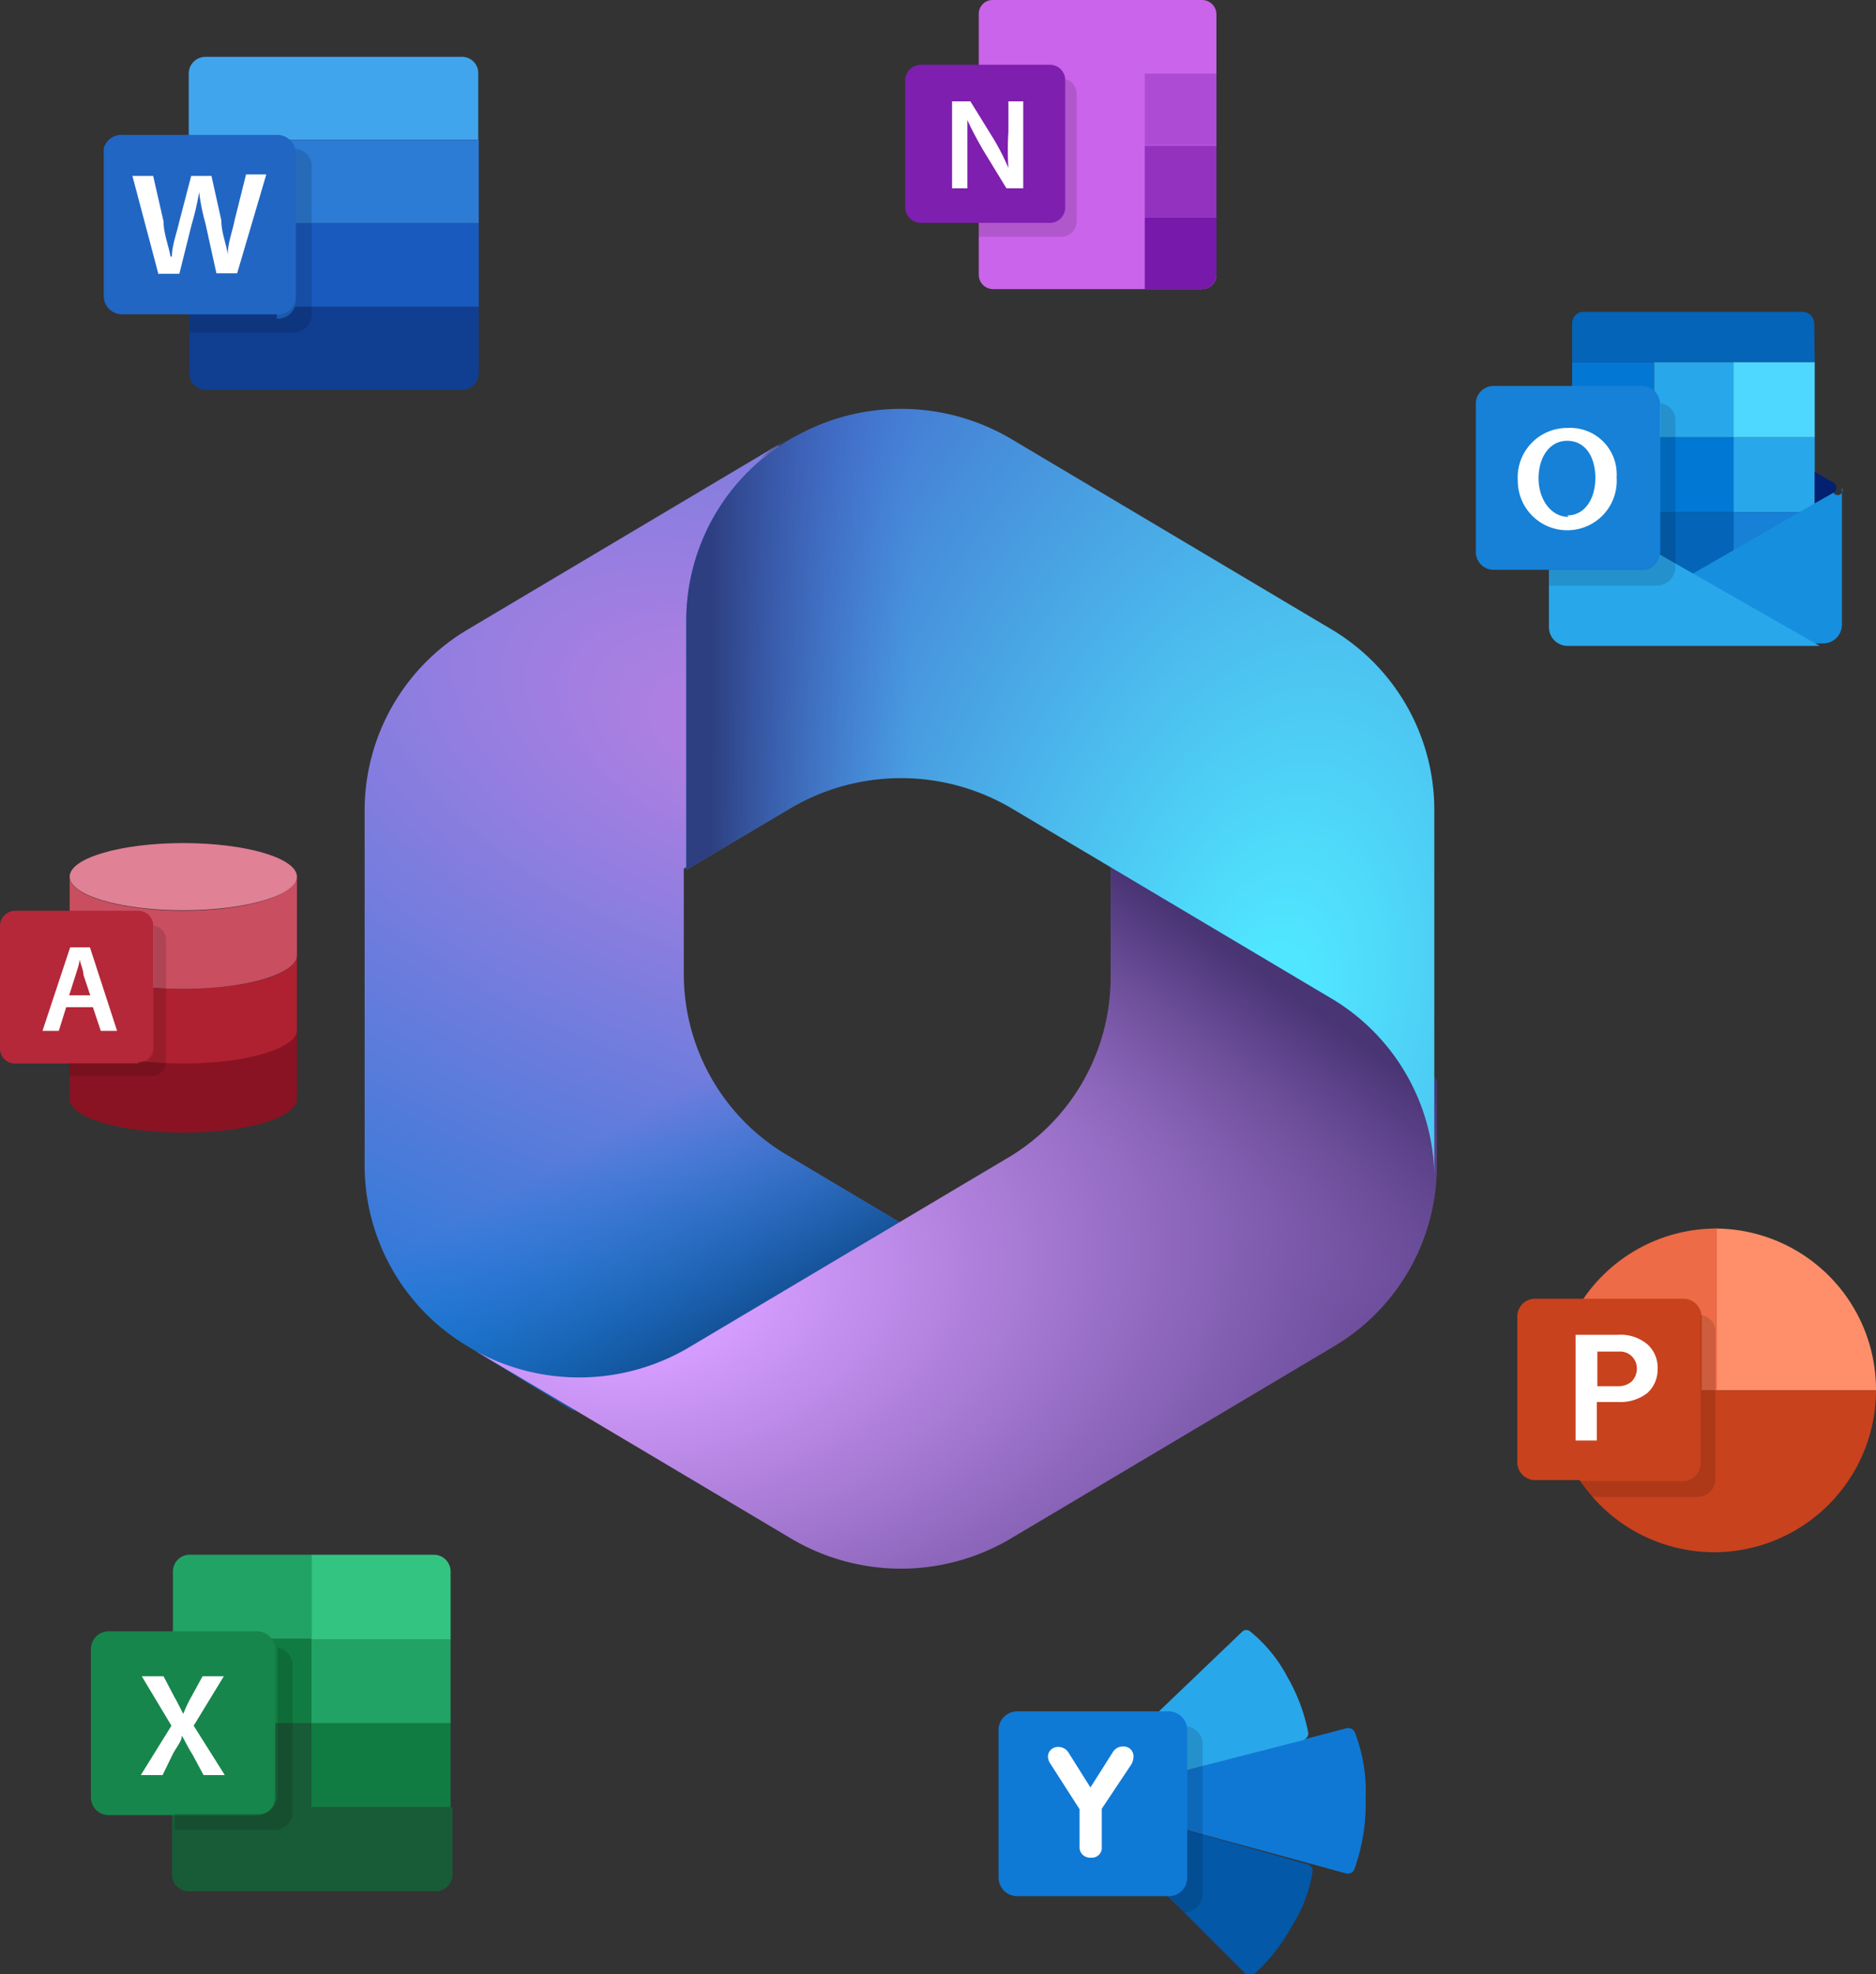 <svg id="image-2" xmlns="http://www.w3.org/2000/svg" xmlns:xlink="http://www.w3.org/1999/xlink" viewBox="0 0 37.97 39.95"><rect x="0" y="0" width="37.97" height="39.95" fill="#333333" stroke="none"/><defs><style>.cls-1{fill:url(#radial-gradient);}.cls-2{fill:url(#linear-gradient);}.cls-3{fill:url(#radial-gradient-2);}.cls-4{fill:url(#linear-gradient-2);}.cls-5{fill:url(#radial-gradient-3);}.cls-6{fill:url(#linear-gradient-3);}.cls-7{fill:url(#radial-gradient-4);}.cls-8{fill:url(#linear-gradient-4);}.cls-9{fill:#41a5ed;}.cls-10{fill:#2c7bd5;}.cls-11{fill:#195abe;}.cls-12{fill:#103e91;}.cls-13{fill:#2166c3;}.cls-14{fill:#fff;}.cls-15{fill-opacity:0.13;}.cls-16{fill:#c8421d;}.cls-17{fill:#ff8f6a;}.cls-18{fill:#ed6b47;}.cls-19{fill:#0464b8;}.cls-20{fill:#0377d4;}.cls-21{fill:#29a7eb;}.cls-22{fill:#4fd8ff;}.cls-23{fill:#1681d7;}.cls-24{fill:#0178d4;}.cls-25{fill:#042071;}.cls-26{fill:#168fde;}.cls-27{fill:#0f78d5;}.cls-28{fill:#0358a8;}.cls-29{fill:#0f79d6;}.cls-30{fill:#21a365;}.cls-31{fill:#107c41;}.cls-32{fill:#185b37;}.cls-33{fill:#33c481;}.cls-34{fill:#17864c;}.cls-35{fill:#891323;}.cls-36{fill:#af2131;}.cls-37{fill:#c94e60;}.cls-38{fill:#e08195;}.cls-39{fill:#b42839;}.cls-40{fill:#ca64ea;}.cls-41{fill:#7e1faf;}.cls-42{fill:#ae4bd5;}.cls-43{fill:#9332bf;}.cls-44{fill:#7719aa;}</style><radialGradient id="radial-gradient" cx="-277.44" cy="425.81" r="0.72" gradientTransform="matrix(-8.83, 23.19, 41.15, 15.15, -19955.06, -0.05)" gradientUnits="userSpaceOnUse"><stop offset="0.06" stop-color="#ae7fe2"/><stop offset="1" stop-color="#0078d4"/></radialGradient><linearGradient id="linear-gradient" x1="19.52" y1="18.25" x2="16.98" y2="22.64" gradientTransform="matrix(1, 0, 0, -1, 0, 46)" gradientUnits="userSpaceOnUse"><stop offset="0" stop-color="#114a8b"/><stop offset="1" stop-color="#0078d4" stop-opacity="0"/></linearGradient><radialGradient id="radial-gradient-2" cx="-277.66" cy="399.24" r="0.72" gradientTransform="matrix(23.19, -3.35, -2.25, -15.06, 7351.61, 5110.79)" gradientUnits="userSpaceOnUse"><stop offset="0.13" stop-color="#d59dff"/><stop offset="1" stop-color="#5e438f"/></radialGradient><linearGradient id="linear-gradient-2" x1="25.9" y1="24.87" x2="23.14" y2="20.92" gradientTransform="matrix(1, 0, 0, -1, 0, 46)" gradientUnits="userSpaceOnUse"><stop offset="0" stop-color="#493474"/><stop offset="1" stop-color="#8c66ba" stop-opacity="0"/></linearGradient><radialGradient id="radial-gradient-3" cx="-299.38" cy="425.95" r="0.72" gradientTransform="matrix(-18.24, -4.55, -7.79, 30.18, -2115.37, -14194.67)" gradientUnits="userSpaceOnUse"><stop offset="0.06" stop-color="#50e6ff"/><stop offset="1" stop-color="#436dcd"/></radialGradient><linearGradient id="linear-gradient-3" x1="15.89" y1="27.72" x2="19.97" y2="27.72" gradientTransform="matrix(1, 0, 0, -1, 0, 46)" gradientUnits="userSpaceOnUse"><stop offset="0" stop-color="#2d3f80"/><stop offset="1" stop-color="#436dcd" stop-opacity="0"/></linearGradient><radialGradient id="radial-gradient-4" cx="-298.19" cy="426.25" r="0" gradientTransform="matrix(-24.16, -6.13, -10.31, 40.67, -2808.42, -19132.27)" xlink:href="#radial-gradient-3"/><linearGradient id="linear-gradient-4" x1="0" y1="17" x2="0" y2="17" xlink:href="#linear-gradient-3"/></defs><path class="cls-1" d="M17.58,11.09l-.12.07a4.51,4.51,0,0,0-.55.39l.35-.25h3l.54,4L18.08,18l-2.72,1.85V22a4.26,4.26,0,0,0,2.1,3.65l2.85,1.7-6,3.46H13.11L11,29.52a4.26,4.26,0,0,1-2.1-3.65V18.68A4.26,4.26,0,0,1,11,15l6.51-3.87Z" transform="translate(-1.52 -2.27)"/><path class="cls-2" d="M17.58,11.09l-.12.07a4.51,4.51,0,0,0-.55.39l.35-.25h3l.54,4L18.08,18l-2.72,1.85V22a4.26,4.26,0,0,0,2.1,3.65l2.85,1.7-6,3.46H13.11L11,29.52a4.26,4.26,0,0,1-2.1-3.65V18.68A4.26,4.26,0,0,1,11,15l6.51-3.87Z" transform="translate(-1.52 -2.27)"/><path class="cls-3" d="M24,19.61V22A4.25,4.25,0,0,1,22,25.65l-6.51,3.87a4.37,4.37,0,0,1-4.34.09l6.36,3.78a4.36,4.36,0,0,0,4.49,0l6.51-3.87a4.25,4.25,0,0,0,2.09-3.65V24.14l-.54-.8Z" transform="translate(-1.52 -2.27)"/><path class="cls-4" d="M24,19.61V22A4.25,4.25,0,0,1,22,25.65l-6.51,3.87a4.37,4.37,0,0,1-4.34.09l6.36,3.78a4.36,4.36,0,0,0,4.49,0l6.51-3.87a4.25,4.25,0,0,0,2.09-3.65V24.14l-.54-.8Z" transform="translate(-1.52 -2.27)"/><path class="cls-5" d="M28.46,15,22,11.16a4.38,4.38,0,0,0-4.36-.07l-.13.07a4.26,4.26,0,0,0-2.1,3.65v5.06l2.1-1.24a4.41,4.41,0,0,1,4.49,0l6.51,3.87A4.26,4.26,0,0,1,30.55,26V18.68A4.25,4.25,0,0,0,28.46,15Z" transform="translate(-1.52 -2.27)"/><path class="cls-6" d="M28.46,15,22,11.16a4.38,4.38,0,0,0-4.36-.07l-.13.07a4.26,4.26,0,0,0-2.1,3.65v5.06l2.1-1.24a4.41,4.41,0,0,1,4.49,0l6.51,3.87A4.26,4.26,0,0,1,30.55,26V18.68A4.25,4.25,0,0,0,28.46,15Z" transform="translate(-1.52 -2.27)"/><path class="cls-7" d="M0,29Z" transform="translate(-1.52 -2.27)"/><path class="cls-8" d="M0,29Z" transform="translate(-1.52 -2.27)"/><path class="cls-9" d="M11.21,5.1H5.34V3.75a.34.34,0,0,1,.35-.33h5.16a.33.33,0,0,1,.35.33V5.1Z" transform="translate(-1.52 -2.27)"/><path class="cls-10" d="M5.34,5.1h5.87V6.79H5.34Z" transform="translate(-1.52 -2.27)"/><path class="cls-11" d="M5.34,6.79h5.87V8.48H5.34Z" transform="translate(-1.52 -2.27)"/><path class="cls-12" d="M10.86,10.16H5.69a.34.34,0,0,1-.34-.33V8.48h5.86V9.83a.34.34,0,0,1-.35.33Z" transform="translate(-1.52 -2.27)"/><path class="cls-13" d="M7.12,8.63H4a.37.37,0,0,1-.38-.36v-3A.37.37,0,0,1,4,5H7.12a.38.38,0,0,1,.39.36v3a.37.37,0,0,1-.39.36Z" transform="translate(-1.52 -2.27)"/><path class="cls-14" d="M4.73,7.83l-.53-2h.42l.21.92c0,.25.11.51.14.71H5c0-.22.09-.45.15-.71l.24-.92h.41L6,6.73c0,.25.1.47.13.69h0c0-.23.09-.45.14-.7l.23-.92h.41l-.59,2H5.9l-.22-1a4.53,4.53,0,0,1-.13-.64h0a5.5,5.5,0,0,1-.15.65l-.25,1H4.73Z" transform="translate(-1.52 -2.27)"/><path class="cls-15" d="M7.51,5.28v3a.38.38,0,0,1-.39.36H5.35V9h2.1a.37.37,0,0,0,.38-.36v-3A.36.36,0,0,0,7.51,5.28Z" transform="translate(-1.52 -2.27)"/><path class="cls-16" d="M36.22,33.68a3.28,3.28,0,0,0,3.27-3.28H32.94A3.28,3.28,0,0,0,36.22,33.68Z" transform="translate(-1.52 -2.27)"/><path class="cls-17" d="M36.22,27.13V30.4h3.27a3.26,3.26,0,0,0-3.27-3.27Z" transform="translate(-1.52 -2.27)"/><path class="cls-18" d="M33,30.4h3.27V27.13A3.26,3.26,0,0,0,33,30.4Z" transform="translate(-1.52 -2.27)"/><path class="cls-16" d="M35.59,32.22h-3a.36.36,0,0,1-.36-.36V28.91a.36.36,0,0,1,.36-.36h3a.37.37,0,0,1,.37.36v2.95a.37.37,0,0,1-.37.36Z" transform="translate(-1.52 -2.27)"/><path class="cls-14" d="M33.84,30.64v.78h-.43V29.28h.86a.84.84,0,0,1,.59.19.63.63,0,0,1,.21.5.64.64,0,0,1-.21.49.89.89,0,0,1-.59.18Zm0-.32h.43a.4.4,0,0,0,.28-.1.37.37,0,0,0,.1-.25.34.34,0,0,0-.37-.35h-.43v.7Z" transform="translate(-1.52 -2.27)"/><path class="cls-15" d="M35.94,28.88v3a.36.36,0,0,1-.36.36H33.5l.22.32h2.16a.36.36,0,0,0,.36-.36V29.23a.33.33,0,0,0-.3-.35Z" transform="translate(-1.52 -2.27)"/><path class="cls-19" d="M38.25,9.6H33.34V8.82a.23.23,0,0,1,.23-.24H38a.24.24,0,0,1,.24.24Z" transform="translate(-1.52 -2.27)"/><path class="cls-20" d="M33.34,9.6H35v1.52H33.34Z" transform="translate(-1.52 -2.27)"/><path class="cls-21" d="M35,9.6h1.63v1.52H35Z" transform="translate(-1.52 -2.27)"/><path class="cls-22" d="M36.61,9.6h1.64v1.52H36.61Z" transform="translate(-1.52 -2.27)"/><path class="cls-23" d="M33.34,11.12H35v1.51H33.34Z" transform="translate(-1.52 -2.27)"/><path class="cls-24" d="M35,11.12h1.63v1.51H35Z" transform="translate(-1.52 -2.27)"/><path class="cls-21" d="M36.61,11.12h1.64v1.51H36.61Z" transform="translate(-1.52 -2.27)"/><path class="cls-19" d="M35,12.63h1.63v1.51H35Z" transform="translate(-1.52 -2.27)"/><path class="cls-23" d="M36.61,12.63h1.64v1.51H36.61Z" transform="translate(-1.52 -2.27)"/><path class="cls-25" d="M38.63,12.24l-.38.22v-.64l.37.21A.12.12,0,0,1,38.63,12.24Z" transform="translate(-1.52 -2.27)"/><path class="cls-26" d="M38.63,12.24l0,0,0,0-.3.17h0l-5,2.88h5.08a.38.38,0,0,0,.39-.39V12.14A.09.09,0,0,1,38.63,12.24Z" transform="translate(-1.52 -2.27)"/><path class="cls-21" d="M38.35,15.34H33.26a.38.38,0,0,1-.39-.39V12.21Z" transform="translate(-1.52 -2.27)"/><path class="cls-23" d="M34.75,13.8h-3a.36.36,0,0,1-.36-.36v-3a.36.36,0,0,1,.36-.36h3a.37.37,0,0,1,.37.36v3a.36.36,0,0,1-.37.36Z" transform="translate(-1.52 -2.27)"/><path class="cls-14" d="M33.24,13a1,1,0,0,1-1-1,1,1,0,0,1,1-1.07.94.94,0,0,1,1,1A1,1,0,0,1,33.24,13Zm0-.3c.36,0,.57-.34.57-.76s-.2-.75-.57-.75-.58.35-.58.76S32.9,12.73,33.27,12.73Z" transform="translate(-1.52 -2.27)"/><path class="cls-15" d="M35.13,10.43v3a.37.37,0,0,1-.37.36H32.87v.33h2.19a.38.38,0,0,0,.37-.37v-3A.35.35,0,0,0,35.13,10.43Z" transform="translate(-1.52 -2.27)"/><path class="cls-27" d="M28.77,40.18l-3.23-.88V38.09l3.24-.85a.15.15,0,0,1,.16.08,3.32,3.32,0,0,1,.22,1.35,3.92,3.92,0,0,1-.23,1.43.14.14,0,0,1-.16.08Z" transform="translate(-1.52 -2.27)"/><path class="cls-21" d="M27.94,37.47l-2.83.73-.53-.92,2.09-2a.12.12,0,0,1,.15,0,2.94,2.94,0,0,1,.76.93A3.6,3.6,0,0,1,28,37.34a.13.13,0,0,1-.09.13Z" transform="translate(-1.52 -2.27)"/><path class="cls-28" d="M26.71,42.19l-2.07-2.07.53-.92L28,40a.14.14,0,0,1,.09.12,2.87,2.87,0,0,1-.42,1.12,3.69,3.69,0,0,1-.79,1A.13.13,0,0,1,26.71,42.19Z" transform="translate(-1.52 -2.27)"/><path class="cls-29" d="M25.18,40.64H22.1a.38.38,0,0,1-.37-.37v-3a.38.38,0,0,1,.37-.37h3.08a.38.38,0,0,1,.37.37v3a.37.37,0,0,1-.37.37Z" transform="translate(-1.52 -2.27)"/><path class="cls-14" d="M24.25,37.61a.24.24,0,0,0-.21.12l-.45.71-.44-.7a.24.24,0,0,0-.21-.12.2.2,0,0,0-.21.19.27.27,0,0,0,.05.15l.59.92v.76a.21.21,0,0,0,.23.22.2.2,0,0,0,.22-.22v-.77L24.4,38a.31.31,0,0,0,.06-.16A.2.2,0,0,0,24.25,37.61Z" transform="translate(-1.52 -2.27)"/><path class="cls-15" d="M25.55,37.2v3.06a.38.38,0,0,1-.37.38l.31.33a.38.38,0,0,0,.37-.38v-3A.37.37,0,0,0,25.55,37.2Z" transform="translate(-1.52 -2.27)"/><path class="cls-30" d="M7.82,35.43h2.82v1.71H7.82Z" transform="translate(-1.52 -2.27)"/><path class="cls-31" d="M7.82,37.14h2.82v1.7H7.82ZM5,35.43H7.82v1.71H5Z" transform="translate(-1.52 -2.27)"/><path class="cls-32" d="M7.82,38.84v-1.7H5v3.07a.34.34,0,0,0,.34.33h5a.34.34,0,0,0,.34-.33V38.84Z" transform="translate(-1.52 -2.27)"/><path class="cls-33" d="M10.3,33.73H7.82v1.71h2.82V34.07A.34.34,0,0,0,10.3,33.73Z" transform="translate(-1.52 -2.27)"/><path class="cls-30" d="M7.82,33.73H5.35a.34.34,0,0,0-.33.34v1.36H7.83v-1.7Z" transform="translate(-1.52 -2.27)"/><path class="cls-34" d="M6.72,39h-3a.36.36,0,0,1-.36-.36v-3a.36.36,0,0,1,.36-.36h3a.37.37,0,0,1,.37.36v3a.36.36,0,0,1-.37.36Z" transform="translate(-1.52 -2.27)"/><path class="cls-14" d="M5.64,38.19l-.22-.41c-.1-.16-.15-.27-.22-.39h0c0,.12-.11.23-.19.39l-.2.41H4.37l.62-1-.6-1h.44l.22.42c.07.12.12.23.18.34h0a2.6,2.6,0,0,1,.16-.34l.23-.42h.43l-.61,1,.63,1Z" transform="translate(-1.52 -2.27)"/><path class="cls-15" d="M7.14,35.61v3a.37.37,0,0,1-.37.36H5.06v.33h2A.38.38,0,0,0,7.44,39V36A.36.36,0,0,0,7.14,35.61Z" transform="translate(-1.52 -2.27)"/><path class="cls-35" d="M5.23,23.78c-1.27,0-2.3-.3-2.3-.68v1.41c0,.37,1,.68,2.3.68s2.3-.31,2.3-.68V23.1C7.53,23.48,6.5,23.78,5.23,23.78Z" transform="translate(-1.52 -2.27)"/><path class="cls-36" d="M5.23,22.28c-1.27,0-2.3-.31-2.3-.68v1.51c0,.37,1,.68,2.3.68s2.3-.31,2.3-.68V21.59C7.53,22,6.5,22.28,5.23,22.28Z" transform="translate(-1.52 -2.27)"/><path class="cls-37" d="M5.23,20.7c-1.27,0-2.3-.31-2.3-.68V21.6c0,.37,1,.68,2.3.68s2.3-.31,2.3-.68V20C7.53,20.39,6.5,20.7,5.23,20.7Z" transform="translate(-1.52 -2.27)"/><ellipse class="cls-38" cx="3.71" cy="17.74" rx="2.3" ry="0.68"/><path class="cls-39" d="M4.32,23.79H1.82a.3.3,0,0,1-.3-.3V21a.31.31,0,0,1,.3-.3h2.5a.3.3,0,0,1,.3.3v2.46a.29.29,0,0,1-.3.3Z" transform="translate(-1.52 -2.27)"/><path class="cls-14" d="M2.86,22.65l-.15.48H2.38l.56-1.69h.4l.55,1.69H3.56l-.16-.48Zm.49-.23L3.21,22c0-.1-.06-.22-.08-.32h0c0,.1-.05.22-.08.32l-.13.41h.44Z" transform="translate(-1.52 -2.27)"/><path class="cls-15" d="M4.63,21v2.48a.3.3,0,0,1-.3.3H2.92v.27H4.58a.3.3,0,0,0,.3-.3V21.3A.29.29,0,0,0,4.63,21Z" transform="translate(-1.52 -2.27)"/><path class="cls-40" d="M25.85,8.12H21.62a.29.29,0,0,1-.29-.29V2.56a.28.28,0,0,1,.29-.29h4.23a.29.29,0,0,1,.29.29V7.83a.29.29,0,0,1-.29.29Z" transform="translate(-1.52 -2.27)"/><path class="cls-41" d="M22.77,6.78H20.16a.32.32,0,0,1-.32-.32V3.89a.32.32,0,0,1,.32-.31h2.61a.31.31,0,0,1,.31.31V6.46a.31.31,0,0,1-.31.32Z" transform="translate(-1.52 -2.27)"/><path class="cls-14" d="M20.79,6.08V4.32h.37l.47.76a4.68,4.68,0,0,1,.3.59h0a5.62,5.62,0,0,1,0-.73V4.32h.3V6.08h-.34l-.47-.77c-.11-.19-.23-.41-.32-.61h0c0,.23,0,.46,0,.75v.63Z" transform="translate(-1.52 -2.27)"/><path class="cls-42" d="M24.69,3.76h1.45V5.21H24.69Z" transform="translate(-1.52 -2.27)"/><path class="cls-43" d="M24.69,5.22h1.45V6.67H24.69Z" transform="translate(-1.52 -2.27)"/><path class="cls-44" d="M24.69,8.12h1.19a.3.3,0,0,0,.26-.29V6.67H24.69Z" transform="translate(-1.52 -2.27)"/><path class="cls-15" d="M23.08,3.87V6.46a.31.31,0,0,1-.31.32H21.33v.28H23a.31.31,0,0,0,.31-.32V4.18A.3.3,0,0,0,23.08,3.87Z" transform="translate(-1.52 -2.27)"/></svg>